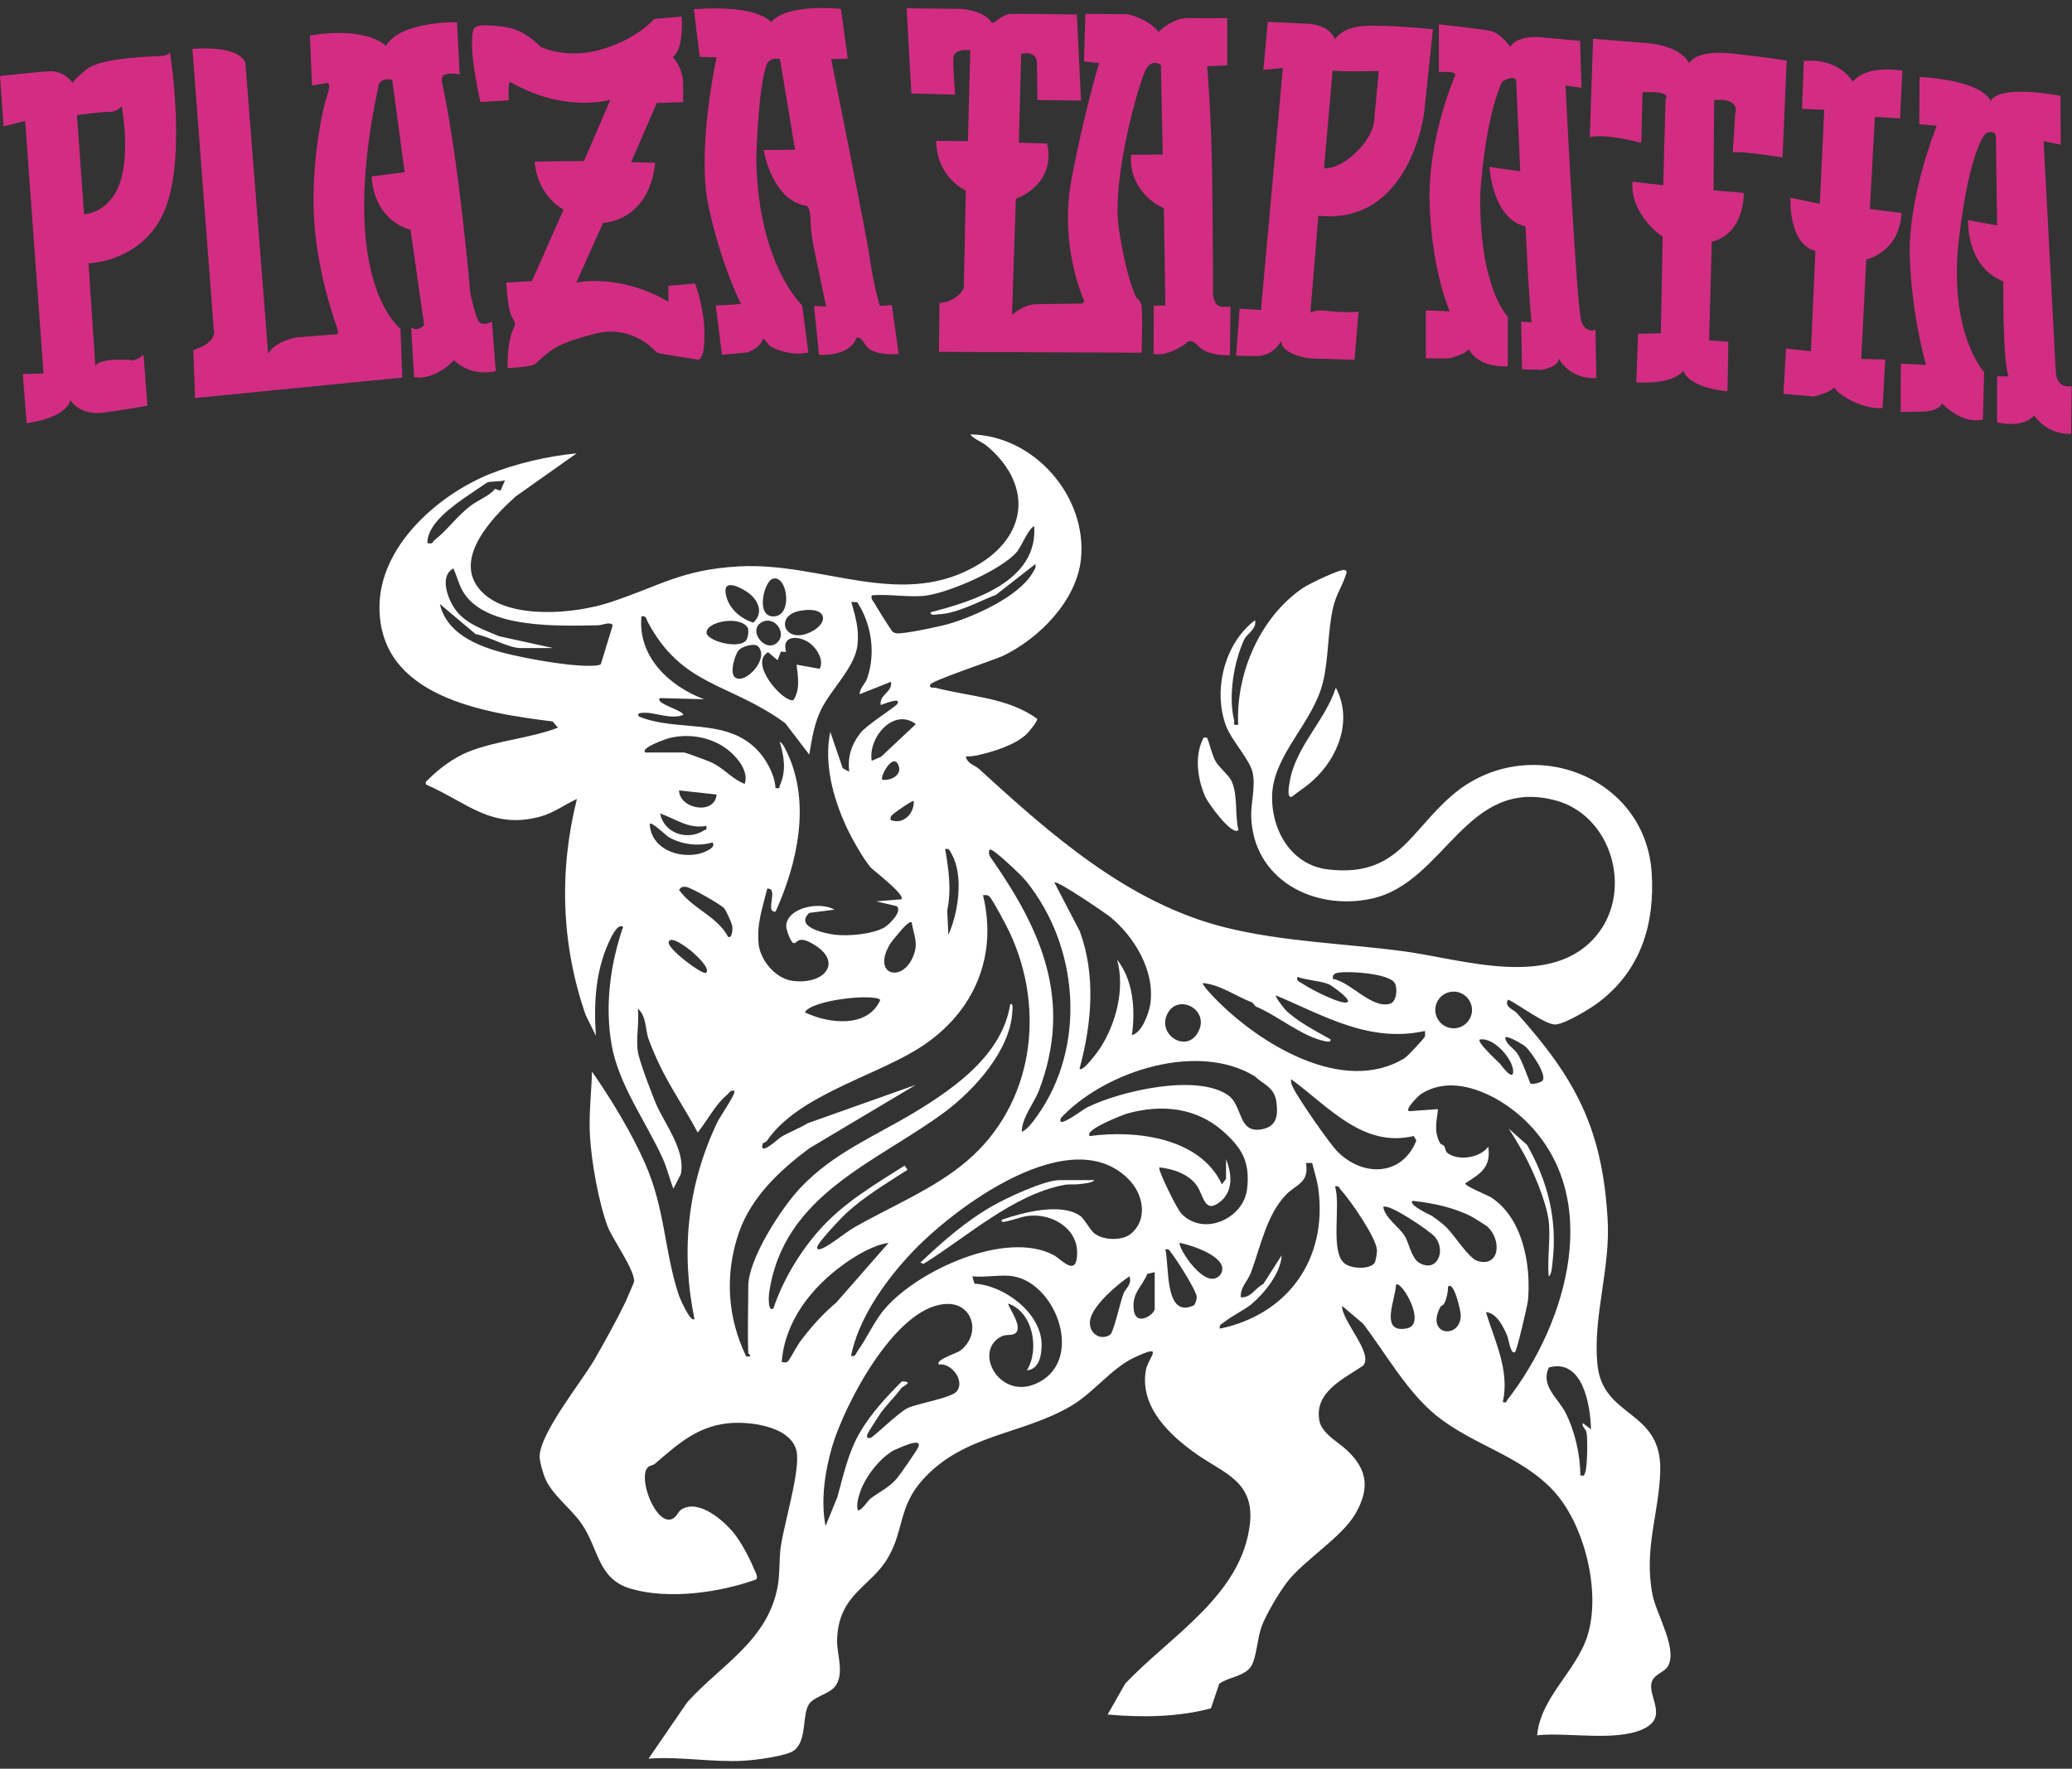 <?xml version="1.0" encoding="utf-8"?>
<!-- Generator: Adobe Illustrator 24.2.3, SVG Export Plug-In . SVG Version: 6.00 Build 0)  -->
<svg version="1.1" id="Layer_1" xmlns="http://www.w3.org/2000/svg" xmlns:xlink="http://www.w3.org/1999/xlink" x="0px" y="0px"
	 viewBox="0 0 700 597.7" style="enable-background:new 0 0 700 597.7;" xml:space="preserve">
<rect x="0" y="0" width="700" height="597.7" fill="#333333" stroke="none"/>
<style type="text/css">
	.st0{fill:#D32C83;}
	.st1{fill:#FFFFFF;}
</style>
<g>
	<g>
		<path class="st0" d="M57.4,17.6c0,0-0.2,1.1-2.7,1.3c-2.5,0.2-20.3,0.4-25.4,4.5s-4.6,4.7-4.6,4.7s-3-4.2-7.8-4S0,25.7,0,25.7
			l1.2,17l7.3-1.8l6.2,85.3l-7,0.2L9,143c0,0,13-1.4,14.8-7.8c0,0,2.9,5.4,11.5,4.2s14.5-2.3,14.5-2.3l-1.3-17.3
			c0,0-1.9,2.2-4.4,1.9c-2.5-0.3-10.4-0.5-11.9,1.9L29.9,89c0,0,18.9-0.4,26-18.6S57.4,17.6,57.4,17.6z M40.5,61.8
			c-3.6,10.4-12.1,10.6-12.1,10.6L26,38.9c0,0,9-1.2,11.2-1.1c2.2,0.1,3.9-1.9,3.9-1.9S44.1,51.4,40.5,61.8z"/>
		<path class="st0" d="M65,16.5l7.2,94.6c0,0,1.8,4.5-6.9,7.2l0.6,16.2l70-6.9l-0.6-16.5c0,0-21.6-15.9-7.5-81.7
			c0,0-0.1-3.2,4.7-2.5l4.2,31.3l-11.1,1.4c0,0-0.2,14,13.1,18.1l4.6,32.2c0,0-2.3,2.4-4.4,0.7l1,16.8c0,0,6.3,1.7,13.5-5.7
			c0,0,5.2,5.8,14.1,3.7l-1.3-16.7c0,0-3.4,1.9-4.6-0.3c-1.2-2.2-2.7-9.3-2.7-9.3s-3.7-43.5-9.4-70.6c0,0-1.2-3.1,1.6-3.5
			s4.2,0.2,4.2,0.2l-0.9-17.7c0,0-19.2-0.4-24,8c0,0-6.1-6.7-25.7-3.5l0.7,16.9l5.4-0.9c0,0,1.1,0.4-0.4,4.7s-5.6,23.8-4.2,42.7
			s7.8,35.7,7.8,35.7l0.2,1.8l-13.8,1.1c0,0-7.5,1.1-9.8,5.6l-7.7-98.4C82.9,21.3,81.8,15.3,65,16.5z"/>
		<path class="st0" d="M162.3,34.5c0,0-4.4-18.9-2.3-24.5c0,0,0-1.8,5.3-1.4s10.4,0.3,17.3,7.2c0,0,8.9,4.5,21,0.8S221,6.4,221,6.4
			l9.3-0.8c0,0,0.9,10.8-3,13.7c0,0,3.5,3.5,3.5,9.3s0,5.9,0,5.9l-8.9,0.3l-8.7,20l8.1,0.2c0,0-0.6,18.3-17.6,20.4l-9,20.1
			c0,0,14.6-3.3,31.1,6.5v-5.4l9-0.8c0,0,3.3,8.1,3.2,17.9s-2.9,7.7-2.9,7.7s-12.6-1.8-13.2-2.3c-0.6-0.5-8.1-9.6-21-6.3
			c-12.9,3.3-14.6,5.3-19.8,9.9c0,0,0.3,1.2-9.6,1.7c0,0-0.3-9.8,2.3-14c0,0,0.6-1.2-0.8-3.2c-1.4-2-2-11.7-2-11.7l8.7-0.5
			l10.7-24.2c0,0-8.7-4.1-9.8-16.2l16.7-0.2l8.9-20.7c0,0-15.3,4.7-33.8-6c0,0-0.9-0.5-0.5,6.2L162.3,34.5z"/>
		<path class="st0" d="M234.4,3.1l2,16.1l5.7,0.2c0,0-6.9,31.1-2.7,50.5s10.7,32.4,10.7,32.4s1.8,0.3-2,0.6s-6.3,0.3-6.3,0.3
			l2.1,16.7l8.7-0.8c0,0,4.5-1.7,5.3-4.8c0,0,0.6,0.6,1.7,2.1s8.3,4.1,13.5,2.7l-2.1-15.9c0,0-14.9-13.8-15.5-49.4
			c0,0,0.5-23.9,3.6-32.3c0,0,1.4-2.4,4.4-1.5l5.1,30.6L258,50.7c0,0,2.7,17.1,14.6,18.9c0,0,1.2,0.5,1.2,4.8
			c0,4.4,1.8,12.5,1.8,12.5l3.5,16.7l-4.1-0.2l1.7,16.5c0,0,10.2,0.8,12.6-5.6c0,0,0.8-1.4,3.2,2.4c2.4,3.8,11.1,2.9,11.1,2.9
			l-2.3-16.5l-4.1,0.3c0,0-2.4-8.7-3.3-15.8C293,80.5,280.8,20,280.8,20l5.6-0.2L284.1,3c0,0-18.2-2-23.6,4.5
			C260.5,7.6,256.9,1.5,234.4,3.1z"/>
		<path class="st0" d="M307.9,31.6l-1.6-28.8L324.9,3c0,0,7.6,0.6,10.1,4.6c0,0,0.3,0.2,0.8,0s3.2-2.8,5.6-2.9s22.4,0.2,22.4,0.2
			l1.4,29.1l-14.7-0.2l-0.2-13c0,0-0.1-3.7-5.3-2.6l-0.8,30l9.5,0.3c0,0,4.1,12.6-10.5,18.7l-1.3,39.2c0,0,3.8-3.5,8.2-3.6
			c4.4-0.1,15.2-0.2,15.2-0.2s1.4-0.2,0.8-1.4c-0.5-1.1-8.1-18.7-4.2-40s9.4-39.9,9.4-39.9l-5.1-0.5l0.5-16.1L381,4.8
			c0,0,6.8,1.4,10.4,6c0,0,4.6-4.8,10-4.7c5.4,0.1,13.2,0,13.2,0v16l-6.8,0.3c0,0,1.4,15.3,1.7,36.4s0.3,38.3,0.3,38.3
			s-0.8,7,3.8,6.6l2.1-0.1l-0.2,16.5c0,0-7.6,0.2-10.6-3.1s-4.3-0.9-4.3-0.9s-5.9,4.5-10.9,3.5l0.1-16.3l3.9-0.1l-0.5-32.8
			c0,0-11.9-4.8-11.1-18.1l10.7-0.1L392.2,22c0,0-3-2.4-5.1,1.5S375.4,60,378,77.3s5.9,23.3,5.9,23.3s1.2,0.7,1.7,2.4
			s0.1,16.2,0.1,16.2l-68.5-0.3l0.2-16.5c0,0,5.7-0.2,8.2-5l0.7-33c0,0-9.9-4.3-10-16.8l10.7,0.1l0.8-30.7c0,0-5.5-0.8-5.7,2.5
			s0.6,12.5,0.6,12.5L307.9,31.6z"/>
		<path class="st0" d="M460.5,8.8c-7.5,0.6-9.5,4.5-9.5,4.5C449,8,441.5,8,441.5,8l-13.2-0.6l-1.5,16.2l6.6-0.6l-7.4,81.8l-7.2-0.5
			l-1.2,15.8c0,0,0.9,0.2,6.9,0.2s8.3-5.1,8.3-5.1c0.2,4.8,9.6,5.9,9.6,5.9l15.2,0.5l1.4-16.4c-0.6,0.5-8,0.3-11-0.2
			s-5.3,0.6-5.3,0.6l2.7-32.7c30.9,3.3,35.7-34.5,35.7-34.5l3-28.5C484.3,9.9,468,8.2,460.5,8.8z M458.3,51.3
			c-6.3,6.2-11,5.6-11,5.6l2.9-33c0,0,4.5,0.3,9.9,0.2c5.4-0.2,5.7,0,5.7,0L464.3,40C464.3,39.9,464.6,45.2,458.3,51.3z"/>
		<path class="st0" d="M486.1,8.2v16.2c0,0,5.4-0.6,5.6,0.9c0,0-9.6,21.5-8.7,44.3s6.8,35.6,6.8,35.6l-8.1-0.3v16.2h8
			c0,0,5.9-1.5,6.5-3.2c0,0,2.4,6.3,13.2,5.9V107c0,0-9.8-9.5-9.3-41.6c0,0,1.4-24.9,7.4-37.8c0,0,3.5-2.3,4.7-0.6l1.4,30.9
			l-10.4-1.5c0,0,0.9,17.6,12.2,20.1c0,0,1.2,27.3,2.1,32.4l-3.6-0.2l0.3,16.1l6.5,0.2c0,0,5.7-0.8,6-3.8c0,0,3.2,6.9,12.6,6.6
			l-0.3-16.4c0,0-3,1.5-4.7-2.6s-5.4-79.9-5.4-79.9l5.4,0.8l-0.5-15.9l-13.2-1.2c0,0-7.8-0.9-10.4,3.2c0,0-3.2-4.7-6.9-5.4
			S486.1,8.2,486.1,8.2z"/>
		<path class="st0" d="M554.5,48.3c0,0-11.3-3.2-17.4-2l1.1-33.2l18.5,1.5c0,0,10.7,0.6,14,6.8c0,0,1.7-4.7,14.6-3.3
			c12.9,1.4,18.3,2.4,18.3,2.4l-1.4,32.7c0,0-14.3-2.3-16.8-1.7l0.8-12.9c0,0,2.3-5.6-7.1-4.8l-0.2,30.5l10.2,0.9
			c0,0,0.5,13.7-10.8,16.5l-0.9,33.3l6.5,0.5l-0.3,16.7c0,0-12.6-0.8-14.9-6.9c0,0-2.9,4.7-15.9,3.9l0.6-16.4l7.7-0.2l0.6-32.6
			c0,0-11-7.2-10.2-18.6l10.4,1.2l0.8-29c0,0,2.7-3-7.8-2.4L554.5,48.3z"/>
		<path class="st0" d="M609.4,20.6l-0.6,16.2l7.5,0.3l-1.5,31.8l-9.9-2.1c0,0-0.9,15.6,8.4,18l-1.5,33.9l-8.4-0.9l-0.9,15.3
			l10.4,0.9c0,0,5.3-1.4,6.5-2.8c0,0,0.1-0.6,1.1,0.8s8.5,6.4,15.5,5.9l0.9-16.4l-8.1-0.2l1.7-33.6c0,0,11.3-2.5,11.9-15.7
			l-10.7-1.4l1.7-31.1l8.5,0.5l0.8-16.1c0,0-11.9-2.3-16.7,3.7C625.9,27.7,621.7,19.5,609.4,20.6z"/>
		<path class="st0" d="M648.5,26l-0.1,16l5.9,0.5c0,0-9.7,23.9-9.1,44.1c0.6,20.2,5.5,36.7,5.5,36.7l-8.5-0.4l-0.1,16.3l7.9-0.1
			c0,0,5.1-0.2,6.1-2.8c0,0,6.2,7.1,13.8,5.5l0.4-16c0,0-12.2-13.4-8.5-45C665.5,49.2,671,45,671,45s3.3-1.5,3.3,1.4
			s0.4,29.8,0.4,29.8l-9.8-1.8c0,0-0.8,15.7,11.9,20.7c0,0-0.3,27,1.8,32.1h-3.9v15.5c0,0,8.4,2.3,12.5-2.3c0,0,4.2,6.6,12.5,6.2
			l0.2-16.1c0,0-5.1,1.3-5.4-5.1c-0.3-6.4-4.1-77.7-4.1-77.7l5.8,1.2l-0.1-16.5c0,0-20.1-4.1-23.6,1.7
			C672.5,34.2,670.8,27.4,648.5,26z"/>
	</g>
	<g>
		<path class="st1" d="M558.3,539c-3.1-15.6,2.3-27.8,2.6-42.2c0.4-20.5-19.3-17.5-21.2-35.5c-1.7-16.3,4.5-32.7,3.4-49.5
			c-1.8-30.7-11-47.5-30.7-69.5c-1.1-1.2-4.4-2.1-2.9-4.5c3.5,1.6,12.8,8.7,16.1,8.4c3.4-0.3,12-5.5,14.9-7.8
			c13.9-10.8,18.6-26.2,17.5-43.5c-2.2-33.2-41.9-47.6-67-26.5c-14.8,12.5-18.8,28.2-42.4,25.4c-12.6-1.5-19.4-13.7-18.8-25.7
			c0.8-13.4,13.8-24,17.1-37.4c2-8,1.6-17.3,3.5-25.5c1-4.3,3-7,4.2-10.7c0.2-0.7,0.8-1.7-0.5-1.9c-1.7-0.2-11.8,4.7-13.8,6
			c-14.6,9.9-22.8,28.9-22,46.3c-2.1,0.3-1.1-0.5-1.4-1.7c-2-8,0-20,3.6-27.4c0.7-1.4,4.2-3.4,3.5-6.2c-10.3,7.7-14.3,23.6-9.8,35.7
			c1.9,5,8.1,11.5,9,15.8c1,4.8-0.6,10.2-0.5,14.6c0.5,21.4,21,32.2,40.6,28c25-5.4,31.8-41.4,62.3-33.2
			c18.8,5.1,26.1,30.1,14.1,45.2c-15,18.9-45.4,8.5-65.2,5.8c-20-2.7-41-3.2-60.6-8.1c-32.9-8.2-59.1-31.6-83.2-53.6
			c-1.4-1.3-3.9-1.6-4.4-4.2c1.2,0.1,2.4-0.1,3.6-0.3c5.5-1.2,12.8-3.4,16.9-7.2c0.6-0.5,4-4.7,3.6-5.2
			c-10.1-7.3-22.6-7.4-34.4-10.5c-0.5-0.1-2.3,0.3-1.7-1.1c0.6-1.3,21-8.1,24.4-9.6c12.4-5.9,25.1-18.8,26.5-32.9
			c2.1-21.3-16.1-41.8-37.4-42c1.3,1.7,4,2.5,5.6,3.9c14.7,12.3,14.4,29.2-2.1,39.6c-26.2,16.4-53.2-0.5-81.7,1.1
			c-19.6,1.1-26.8,6.7-43.7,12.2c-11.6,3.8-33.1,5.8-42.6-3.1c-11.4-10.7,2.8-25.5,11-32.8l20.5-14.5c-9.6,0.9-20.4,3.4-29.4,7
			c-17.6,7.2-37.2,24.4-37.2,45c0,30.3,35.2,35.7,58.5,38.6l1.8,2.1c-9.7,3.7-20.7,4.3-30.4,8.2c-4.7,1.9-9.9,5.7-13.4,9.3
			c-0.6,0.6-1.1,0.6-0.8,1.7c14,6.1,22.2,15.4,38.8,10.8c4.6-1.3,8-4,12.2-5.9c-6.1,24.3-5.3,49.4,3,73.1l3.4,6.9
			c-0.7-10.8-0.2-21.4,4.3-31.4c0.6-1.4,3-6.8,4.9-5.4c-4.3,12.6-6.2,26.4-3.9,39.7c2.3,13.6,11.7,26.2,17.3,38.6
			c1.5,3.3,2.3,6.9,3.6,10.2l2.5-4.9c1.7-7.9-5.3-16.8-8.3-23.6c-1.5-3.6-5.7-14.5-6.2-17.8c-0.7-4.3,0.5-10,0-14.5
			c2.9,2.3,2.5,7.1,3.6,10.2c0.9,2.5,2.4,6,3.6,8.5c3.6,7.7,9,15.5,13,23.1c3.3-4,5.9-9.4,9.9-12.7c0.8-0.7,1.1-1.7,2.5-1.4
			c0.7,0.7-4.9,8.9-5.6,10.3c-10.2,21.2-12.6,43.7-7.9,66.8c-1.3,1.5-5.2-7.6-5.4-8.4c-4.8-14.8-4.5-28.7-11.2-44
			c-4.6-10.5-11.5-21.8-18-31.2c-0.2,7.2-1.1,14.4-0.7,21.6c0.5,8.9,2.9,22.5,6,30.8c1.6,4.2,9.4,15,8.9,18.7c-0.1,0.4-2.6,6.1-3,7
			c-2.8,5.8-7.1,13.6-10.4,19.3c-4.5,7.7-18.1,24.4-18.5,32.5c-0.1,1.5,1.2,6,1.8,7.4c2.4,5.8,8.6,10.1,12.3,15.4
			c6.1,8.8,5.4,18.8,16.8,22.1c12.7,3.7,29.8,1.3,42.1-3.1c1.1-0.7-0.2-2.7-0.6-3.7c-1.4-3.5-4.3-8.9-6.6-11.8
			c-3.5-4.4-12-11.9-17.9-8.2c-1.3,0.8-1.6,3-3.8,3.4c-5.3,0.8-10.8-14-7.6-17.6c0.6-0.7,1.8-0.7,2.4-1.2c7.5-6.4,14-12.5,24.5-13.7
			c7.4-0.9,23.3,1,23.6,11c0.3,7.6-4.2,22.2-5.5,30.5c-0.6,4-0.3,9.1-1,13.2c-3.2,18.6-19,26.7-30.6,39.5l-13.1,19.1
			c10.7-0.8,21.5,1.3,32.2,0.7c3.6-0.2,14.4-1.5,17-3.5c4.4-3.4,2.6-11.8,5-15.6c1.4-2.2,5.7-3.3,7.8-5c4.8-3.9,1.6-11.5,1.7-16.6
			c0.4-15.8,11.5-17.9,17.3-28.1c5.2-8.9,3.5-17.1,11.5-26c13.7-15.5,33.5-15.3,50.1-25c7.6-4.4,13.7-12.7,21.2-16.3
			c11.2-5.3,4.9-0.2,4.2,4.2c-2.1,12.5,8.2,22,17.3,28.4c9,6.3,19.3,9.1,17.9,23.1c-2.5,24.4-27.1,38.3-42.2,54.4l-5.9,10.4
			c11.6,1,23.6,0.9,34.9-2.1l2.8-8.3c3.2-2.4,9-2.5,11-6.3c1.6-2.9,1.9-9.1,3.3-13c1.5-4.1,5.8-11.3,8.5-14.9
			c5.9-7.7,18.5-15.1,23.3-23.4c4.7-8.3,4.1-14.6-2.8-21.2c-2.9-2.8-8.8-5.8-9.5-10.3c-1.6-9.6,8.2-13.9,14.8-18.4
			c3.7-4.1-7.2-15-7.1-20.2l7.1,6c7.7,10.1,14.8,23,24.8,31.1c12.5,10.1,29,13.6,40,25.9c10.2,11.5,15.6,33.9,11,48.5
			c-3.8,12-15.8,20.7-17,33.6c10.1-1.1,26.6,2.2,35.8-2.1c8.9-4.1,1.2-11.2,3-16.1c0.8-2.3,3.9-3.1,5.2-4.8
			C567.1,557.6,559.6,545.6,558.3,539z M144.4,183.5c-0.1-6.6,8.8-12.7,13.9-16.2c0.8-0.5,6.1-4.2,6.4-4.3c1.4-0.4,4.2-0.2,5.9-0.7
			l-1.5,3.5l-1.9-0.6c-1.5,2.2-5.7,3.8-8.2,5.7c-4.5,3.4-7.9,8.3-12.3,11.7C146.1,183.2,146.3,184,144.4,183.5z M203,224.4
			c-1,1.1-8.8,0.4-10.8,0.2c-5.6-0.6-13.2-1.9-18.8-3.2c-9.9-2.2-22.3-6.3-24.8-17.3l12.1,10.2c4.4,0.7,11,4.7,15.2,4.7h11l-18.3-4
			c-5.3-2.3-11.4-4.2-14.9-9.2c-2.4-3.4-5.4-11.2-0.5-13.7c1.1,2.5,1.7,5.1,3.1,7.6c7.4,13,32.8,11.8,45.8,11.6c1.3,0,4.1-1.4,4.9,0
			L203,224.4z M515.5,353.8c1.6,1.5,7.5,9.7,5.5,11.5c-0.7,0.6-3.4,1.3-4,0.8c-1.2-2.9-2.7-7.5-4.4-10.1c-1.3-1.9-3.8-3-4.1-5.4
			C509.2,349.8,514.5,352.9,515.5,353.8z M499.9,351.3c4.8-1,11.6,7,11.3,11c-0.2,3.1-4.2-2.6-4.5-2.9
			C505.9,358.6,498.9,352.2,499.9,351.3z M491.1,335.1c3.4,0,6.2,2.8,6.2,6.2s-2.8,6.2-6.2,6.2c-3.4,0-6.2-2.8-6.2-6.2
			S487.6,335.1,491.1,335.1z M452.1,328.7c3.5-0.6,17.1,0.2,19.1,3.5c1,1.7,0.7,6.3-1.6,7c-6.2,1.8-13.3-7.4-19.3-8.4
			C450.1,329.4,450.9,328.9,452.1,328.7z M438.3,330.1c3.1,1.2,7.7,1.3,10.6,2.5c0.9,0.4,7.5,5,6.4,6c-1.6,1.4-13.4-4.8-15.3-6.2
			C439,331.7,437.9,331.6,438.3,330.1z M406.4,332.2c6,0.6,11.2,4.5,16.7,6.6l1.1,1.3c7.5,3.1,15.6,10.2,23.6,11.8
			c0.7,0.1,1.9,0.4,1.7-0.7c-4.7-2.6-11.4-6.1-15.2-9.9c-0.5-0.6-3.7-4.5-3.2-4.9c16.4,6.9,31.5,16.1,50.3,12c0,0.6,0.1,1.2,0,1.8
			c-0.1,0.6-6,6.9-6.9,7.4c-20.8,12.7-49.4-5.1-64-20.2C410.1,337,405.9,332.7,406.4,332.2z M426.4,381.6
			c-8.3,1.6-6.4-7.9-11.5-11.5c-10.7-7.4-36.4-1.4-47.6,4.1c-1.4,0.7-8,5.8-9,4.8c-0.3-1.3,0.7-1.7,1.4-2.5
			c14.9-14.8,45.2-24.4,64.2-12.8c3.1,2.9,6.6,3.7,7.3,8.6C431.8,376.7,431.5,380.6,426.4,381.6z M394.2,343
			c3.4-7.8,14.9-1.8,10.5,5.9C400.8,355.9,391.2,349.8,394.2,343z M375,309.8c8.3,6.8,15.3,18.4,13.6,29.6
			c-0.5,3.1-2.8,9.6-6.2,10.4c1.2-8.6,0.5-18.5-5-25.5c2.7,9.7-0.3,21.6-5.8,30c-0.5,0.8-5.8,8.1-6.9,6.9
			c4.1-15.2,5.6-31.5,0.1-46.5l-8.6-16.5C357,297.3,373.2,308.4,375,309.8z M334.2,287.3c0.4-0.7,2.1,0.8,2.5,1.1
			c2.7,2.1,7.9,6.9,10,9.4c17.9,22.2,20.4,55.8,3.7,79.3c-1.2,1.7-3.2,4.5-5.2,5.4c-0.1-4.6,4.2-9.8,5.8-14
			c11.4-30,1.1-53.7-15.8-78C334.4,289.4,333.9,288.8,334.2,287.3z M321.5,288.6c4.1,7.2,2.3,19.8-1.1,27.3l-0.4-8.2
			c1.5-6.9,0.5-14-0.7-20.8C320.9,286.6,320.9,287.7,321.5,288.6z M294.5,201.2c5.7-0.6,13.3,0.9,18.8,0c7.8-1.2,25.3-8.7,30.4-14.9
			c1.2-1.5,4.2-8.4,5.7-8.4c1.2,18.6-20.6,25.3-35,29c-0.2,1.2,1.7,0.8,2.5,0.7c6.4-0.2,13.6-4.3,19.6-6.6l13.3-10.4
			c0.3,1.3-0.4,2-0.9,2.9c-4.6,8.1-19.9,14.9-28.6,17.4c-2.8,0.8-15.3,3.5-17.5,3.1c-0.7-0.1-0.9-0.3-1.4-0.7
			c-0.4-0.4-5.5-8.5-6-9.5C294.8,202.9,294.2,202.4,294.5,201.2z M302.4,274.6c0.6-0.5,6-4.3,6.3-3.9c0.2,4.2-3.5,8.1-7.8,6.4
			C300.6,275.7,301.6,275.3,302.4,274.6z M298.1,263.5c-1-1,4-10,5.6-4.4C304.5,262.2,300.6,263.9,298.1,263.5z M308,311.7
			c0.7,4.4,2.4,7,0.5,11.5c-3.7,9.1-14.1,6.3-7.8-4.2c0.4-0.7,3.1-3.9,3.8-4.7C304.9,313.8,307.4,311,308,311.7z M297.7,255.7
			l-3.2,1.4c-1.3-7.8,7.4-18.1,14.9-12.4L297.7,255.7z M270.3,206.4c10.1-1.8,9.8,5.1,2.1,7.8C264.6,216.8,262,207.9,270.3,206.4z
			 M268,236.6c-3.3,0.9-15.2-12.4-8.5-16.2l3.2,2.7l1.1-2.9l1.8,0.1c-1.7-5.4,3.7-5.7,7.5-3.3c2.5,1.6,5.5,5.9,3.8,9l-7.8-1.4
			C269.6,228.6,270.4,233.2,268,236.6z M261,195.6c5-1.6,7,12.4,0.5,12.7C255.1,208.6,258.1,196.6,261,195.6z M257.7,210.1
			c4.2-1.9,8.4,4.1,4.7,7.2C258.3,220.7,252.2,212.6,257.7,210.1z M248.3,228.9c-1.9-1.5,0-7.8,1.3-9.2c1-1.2,5.3-2.5,6.5-1.3
			C260.1,222.6,251.7,231.5,248.3,228.9z M252.5,200.1c3.6,2.5,5.7,6.9,2,10.3c-4.6-1.4-8.9-5.3-9.4-10.4
			C244.7,195.6,250.5,198.7,252.5,200.1z M252.7,212.3c0.3,1,0,3.6-0.8,4.3c-2.9,2.8-13.3-0.1-13.2-2.9
			C238.8,209.9,250.4,207.9,252.7,212.3z M217,240.9c4.1-0.4,9.5,2.4,13.8,0.7c0.3-1.5-9.9-3.9-7.8-5.7l14.9,0.4
			c-11.8-4.4-22.5-14.4-21.2-28c1.7-0.3,1.6,0.8,2.1,1.8c11.7,22.1,27.9,20.6,46.5,34.3l8.1,10.6c0.8-4.7,1.5-9.5,3.4-13.9
			c3.2-7.7,12-15.1,12.9-23.2c0.6-5.3-0.7-9.5-2.1-14.5l2,0.1c4.8,7.3,6.3,17.1,3.4,25.6c-0.7,2.1-2.5,3.3-2.6,5.5l10.6-4.2
			c0.6,3.5-3.9,4.2-3.5,7.8c0.2,0.2,7-3,5.7-0.4c-0.6,1.1-10.4,7.1-12.6,10c-3,3.9-4.3,8-3.7,13l-2.2-1.2l-4.2-12.3
			c-2.2,10.6,0.9,22.2,5.3,31.8c1.7,3.8,5.7,10.9,8.3,14c1,1.1,12,9.4,10.4,10.8l-8.5,0.7l6.9,1.6c2.2,1.7-2.6,6.3-4.1,7.2
			c-4,2.3-12,3-16.5,2.5c-3.5-0.4-14-2.6-8.9-7.4l8.5-1.1c-4.7-2.8-15.7-0.9-16.3,5.3c-0.1,1.2,1.5,5.8,2.5,6
			c1.3,0.3,1.2-2.7,6.2,0.1c11.1,6.2,4.1,14.3-6.9,12.6c-5.5-0.9-10.5-6.9-11.1-12.3c-0.7-7.1,1.3-12.2,2.9-18.8
			c4.1-0.3-1,8,2.8,7.8c7.4-16.3,12-36.8,3.9-53.8c-0.5-1-1.4-3.2-2.5-3.6c1.5,4.9,2.3,9.7,0.1,14.6c-0.4,0.8,0.4,1.3-1.5,1
			c-0.3-4.6-3.2-9.9-6.4-13.1c-10.6-10.7-26.6-5.8-39.6-11C215,241.3,216,240.9,217,240.9z M297.4,337.9c-4.2,9.6-17.4,8.1-25.5,4.2
			C274.3,337.8,295.5,335.7,297.4,337.9z M219.5,278.4c0.7-0.8,5.6,4,6.4,4.5c4.5,2.5,9.9,3.2,14.8,1.8c1.6,1.8-3.3,3.5-4.4,3.8
			C228.9,290.2,219.9,286.7,219.5,278.4z M238.6,279.1c0.3,1.6-0.2,1.1-0.9,1.6c-5.7,3.5-13.4,0.8-14.7-5.8
			C228.3,276.7,232.5,280.2,238.6,279.1z M229.4,267.1l12.7,1.4C241.5,275.5,229.6,273.5,229.4,267.1z M238.6,328.7
			c-1,1.1-13.2-8.1-12.7-10.3c0.6-2.7,7.1,2.5,8,3.3C235.1,322.8,240,327.1,238.6,328.7z M246,316.6c-3.8-7.1-12.1-9.5-16.6-15.9
			c0.8-1,1.2-1.1,2.4-1c1.4,0.1,11.9,6,12.9,7.3c0.7,0.9,2.5,4.9,2.7,6C247.5,313.4,247.5,317.3,246,316.6z M240,257.5
			c-1.1-0.5-8.4-3.2-8.9-3.2H218c-1.8-1.6,7.3-4.7,8.2-4.9c6.1-1.5,12.9-0.5,18.2,2.9c3.7,2.4,8.8,7.8,7.2,12.6
			C247.3,263.3,244.3,259.3,240,257.5z M259.8,437.3c4.6-33.7,36.2-44.3,59.5-61.6c10-7.5,22.1-20.9,22.7-33.9
			c0-0.8,0.5-2.7-0.7-2.5c-2.6,16.8-18.2,28-32,36.4c-13.7,8.3-27.5,13.7-38.8,25.6c-6.4,6.7-17.7,24.1-17.7,33.3
			c0,7.5-0.3,15.1,0,22.7c0,0.2,1.3,0.9,0.3,1.1h-1c-6.4-13.3-7.3-27.7-2.5-41.8c4.2-12.1,13.8-21.1,23.9-28.6l35.9-21.4l-36.6,13
			c-2.7,1.7-6.2,3-8.9,4.6c-0.6,0.3-7.7,7-6.2,2.2c0.1-0.2,1.1-0.4,1.4-0.9c10.2-14.9,34.7-21.3,50.1-30.5
			c18.9-11.3,28.2-30.6,22.9-52.5c1,0,1.4-0.2,2.2,0.5c1,0.9,6,10.3,6.8,12.1c12.3,26.2,8,58.2-14.5,77.3
			c-11,9.4-25.7,15.3-38.2,22.5c-2.9,1.7-8.5,6.4-11.2,7.2c-0.9,0.3-1.4-0.1-1-1c0.7-1.8,8-9.6,9.9-11.3c6-5.5,13.7-10.1,20.5-14.5
			l-1-1.4c-9.9,6.3-20,12.2-28,20.9c-7,7.6-13,17.5-16.3,27.3C259.4,443.7,259.7,438.1,259.8,437.3z M270.9,452.6
			c-1.7,2.1-3.2,5.4-4.6,7.3c-0.6,0.8-1.3,0.4-2.2,0.4c1-13.8,10.1-25.3,21-33.1c4.2-3,10-6.5,15.1-7.2l-17.7,20.2
			C278.1,443.9,274.3,448.1,270.9,452.6z M310.2,489.1c-0.6,1.3-6.1,9.2-7.2,10.5c-2.7,3.2-6.1,4.6-9,6.9c-1,0.8-2.3,3.3-4.1,4
			c-0.8-2,0.2-4.9,0.9-6.9c1.9-5,6.6-11,11.2-13.5C303.5,489.5,311.9,485.3,310.2,489.1z M324.3,456.5c-1.1,0.8-8.5,3.1-7.1,4.6
			c4.2-0.6,8.8,5.4,6.1,9c-1.7,2.3-13.1,4.1-16.6,5.7c-3.2,1.5-11.6,9.9-12.6,10.1s-1.4,0-1.1-1.1c0.2-0.7,3.9-6.4,4.6-7.4
			c2.3-3.1,4.7-5.3,6.9-8.3c0.5-0.7,4.5-2.2,0.2-2.3c-5.2,5.2-10.3,10.7-14.1,17.1c-4,6.8-5.6,14.4-7.7,22l-4,9.8
			c-1.7-8.7-0.2-18.6,2.3-27.1c4.4-14.5,21.1-46.4,37.8-47.9C328.7,439.7,331.8,450.9,324.3,456.5z M349.7,467.7
			c-12.1,5.1-20.8-10.8-11.7-15.9c1.7-1,3.2-0.4,4.6-1c3.4-1.6-1.2-7.9-2.1-10.3c8.5,2.7,10.8,15.6,6.4,22.6c4.3-0.4,5-5.3,5-8.8
			c-0.1-10.6-12.7-20-22.7-20.5l-0.7-2.5c4.2,0.5,9.8-0.7,13.8,0C357.2,433.8,366.7,460.6,349.7,467.7z M379.5,437.3
			c-0.9,2.3-3.3,12.9-4.4,13.7c-3.3,2.3-7.6-0.5-6.8-5c0.9-4.9,9.2-12,13.3-14.7C382.5,434.3,380.2,435.3,379.5,437.3z M382.1,416.9
			c-2.9,2.5-9.5,2.3-12.5-0.2c-1.3-1.1-3.4-4.9-4.5-5.7c-6.5-4.8-19.7-1.2-26.7,1.2c-0.2,1.3,1.4,0.5,2.2,0.4c3.5-0.8,5.5-2,9.5-1.8
			c6.9,0.3,13.8,5.1,13.8,12.4c0,8.9-5.3,2.3-8,0.9c-16.2-8.5-45.9,5.3-56.9,18.1c-3.6,4.1-6.1,10-9.3,14.4c-0.6,0.9-0.7,2-2.2,1.6
			c2.5-12.4,11.1-24.7,19.6-33.9c14.3-15.7,55.6-46.8,75-24.9C386.4,404.4,387.6,412.3,382.1,416.9z M390.1,442.3
			c0,1.9-6.6,6.4-7.1,0c-0.5-5.5,2.6-7.1,4.6-11.8l2.5-0.6V442.3z M414.2,391.7v6.7l-1.4,1.8c-7.4-15.8-29-18.4-44.6-16.3
			c-2.3-2,11.5-7.3,12.6-7.6c11.5-3.2,23.2-2.1,32.3,5.9c6.5,5.8,9.3,10.4,8.2,19.7c-1.2,9.9-14.7,16.1-22.2,8.2
			c-1.4-1.4-8.1-14.9-7.4-15.6c4.6,0.5,9.8,2.2,12.6,6.1c2.4,3.4,2.6,10.1,8.3,5.2C416.7,402.2,416.1,396.4,414.2,391.7z
			 M403.4,441.1c-10.1,4.7-8.3-13.1-9.7-18.9c1.5-0.3,1.6,0.8,2.3,1.6c1.6,2,8.2,12.4,8.3,14.4C404.3,439.2,404,440.2,403.4,441.1z
			 M398.6,420c3.8,0.7,17.2,5,13.8,10.6C407.5,437.1,397.5,421,398.6,420z M412.1,449c-0.3-1.5,0.8-1.6,1.6-2.3
			c2.6-2.1,6.5-3.9,9-5.9c4.5-3.8,10-10.6,10.3-16.6l-6.2,9.7c-2.7,1.3-4.2,4.8-7.6,4.5c-0.3-3.3,2.4-5.6,3.4-8.3
			c3.2-8.6,5.3-19.6,11.9-26.4c3.4-3.5,7.9-4,6.7-10.7h2.1c0.7,2.9,1.7,5.9,2.1,8.9C448.5,425.5,435.1,444.2,412.1,449z M437,367.8
			c-0.5-1-1-1.9-0.8-3.1c12.5,9.1,24.2,23.3,41.4,19.2l0.9,1.5c-4.7,12-17.8,12.4-26.4,4C449.5,387,438.6,371.2,437,367.8z
			 M464.3,426.9c-1.8,2.1-7.7,1.9-10,0.1c-5.1-3.9-1.2-19.8-3.3-26.1c1.4-0.3,1.4,0.5,2,1.2c3.2,3.5,12,16.2,12.2,20.4
			C465.2,423.4,464.8,426.3,464.3,426.9z M475.3,448.9c-9.5,1.9-3.7-10.2-3.7-14.7C473.2,432.2,482.3,447.5,475.3,448.9z
			 M479.4,426.7c-2.5-1.5-3.5-6.8-4.7-8.8c-2-3.4-6.6-6-7.4-10c1.7-1.5,15.8,8.1,17.5,10.1C488.7,422.8,485.4,430.3,479.4,426.7z
			 M486.7,441.5c0.1-0.2,0.9-0.3,1.3-1.2c0.8-1.6,1.2-3.7,1.2-5.5c2-2.1,4.3,8.3,4.3,9.6C493.5,452.8,481.3,451.4,486.7,441.5z
			 M499.1,426.1c-2.9-0.9-7.9-8.9-10.5-11.4c-1.1-1.1-3.4-2.8-4.8-3.8c-0.5-0.3-8.1-3.7-6.6-5.1c6.6,0.7,13.9,2.2,19.9,5.3
			c0.8,0.4,4.9,3,5.4,3.4C507.5,419.2,506.6,428.4,499.1,426.1z M507.7,473.8c2.4-10.6-2.7-20.6-5.7-30.4c3.7,0.3,5.9,5,7.2,8
			c0.4,0.8,1.2,6.9,2.7,5.4c0.6-0.6,4.1-15.5,4.3-17.3c1.1-12-1.7-27.9-12.5-34.9c-1.3-0.8-8.7-3.7-8.7-4.7
			c5.1-3.3,8.8-5.3,7.8-12.4c-2.8,3.8-10,4.9-13.7,2.2c-0.9-0.7-0.7-1.7-1.2-2.4c-0.4-0.5-1.2-0.6-1.4-1c-2.2-4.2-1.1-7.1-0.7-11.5
			l-9.6,0.7c-2-0.2,2.9-5.1,3.6-5.6c11.1-7.5,26,0,34.7,8c27.7,25.7,15.2,68.8-5.2,95.1C508.8,473.5,509.3,474.2,507.7,473.8z
			 M536,484.1c0.4,2.1,0.3,11.8-0.5,13.6c-0.4,1-0.2,1.1-1.6,0.9c0-7-1.9-15.2-5.1-21.4c-2.5-4.7-8.5-9.1-5.5-15.1
			c11.4-3.1,14,12.7,14.2,20.9l-2.8-2.1C534.4,482.3,535.7,482.7,536,484.1z"/>
		<path class="st1" d="M436.5,269.2c2.5-2,4.6-3.2,7-5.4c8.6-7.7,13.6-20.5,7.8-31.4c-3.7,11.3-13.6,19.9-15.6,31.8
			C435.6,264.9,434.5,270.1,436.5,269.2z"/>
		<path class="st1" d="M418.4,280.5c-1.3-5.2-0.1-11.5-2.3-16.5c-1-2.1-4.2-4.6-5.4-6.7c-1.3-2.3-1.9-5.6-2.9-8
			c-1.5-0.2-1.1-0.1-1.6,0.9c-2.7,5.8-1.5,13.4,1,19.1C408.1,271.3,416.2,282.7,418.4,280.5z"/>
		<path class="st1" d="M515.9,386.9l-6.2-5.5c1.8,2.7,3.4,5.5,5,8.3c3.2,5.8,7.6,16,8.5,22.8c0.7,5.8-0.5,12.8,0,18.8
			c1-0.4,1.2-3.7,1.3-4.7C526.2,412.3,523,399.4,515.9,386.9z"/>
		<path class="st1" d="M335,407.7c-8.9,5.1-16.8,12.1-24.1,19l1.1,0.4c14.7-9.1,30.2-23.4,47.6-26.7c1.8-0.3,3.6,0,5.4-0.3
			c1-0.1,4.3-0.4,4.7-1.3H358C352.8,398.8,339.8,404.9,335,407.7z"/>
	</g>
</g>
</svg>
